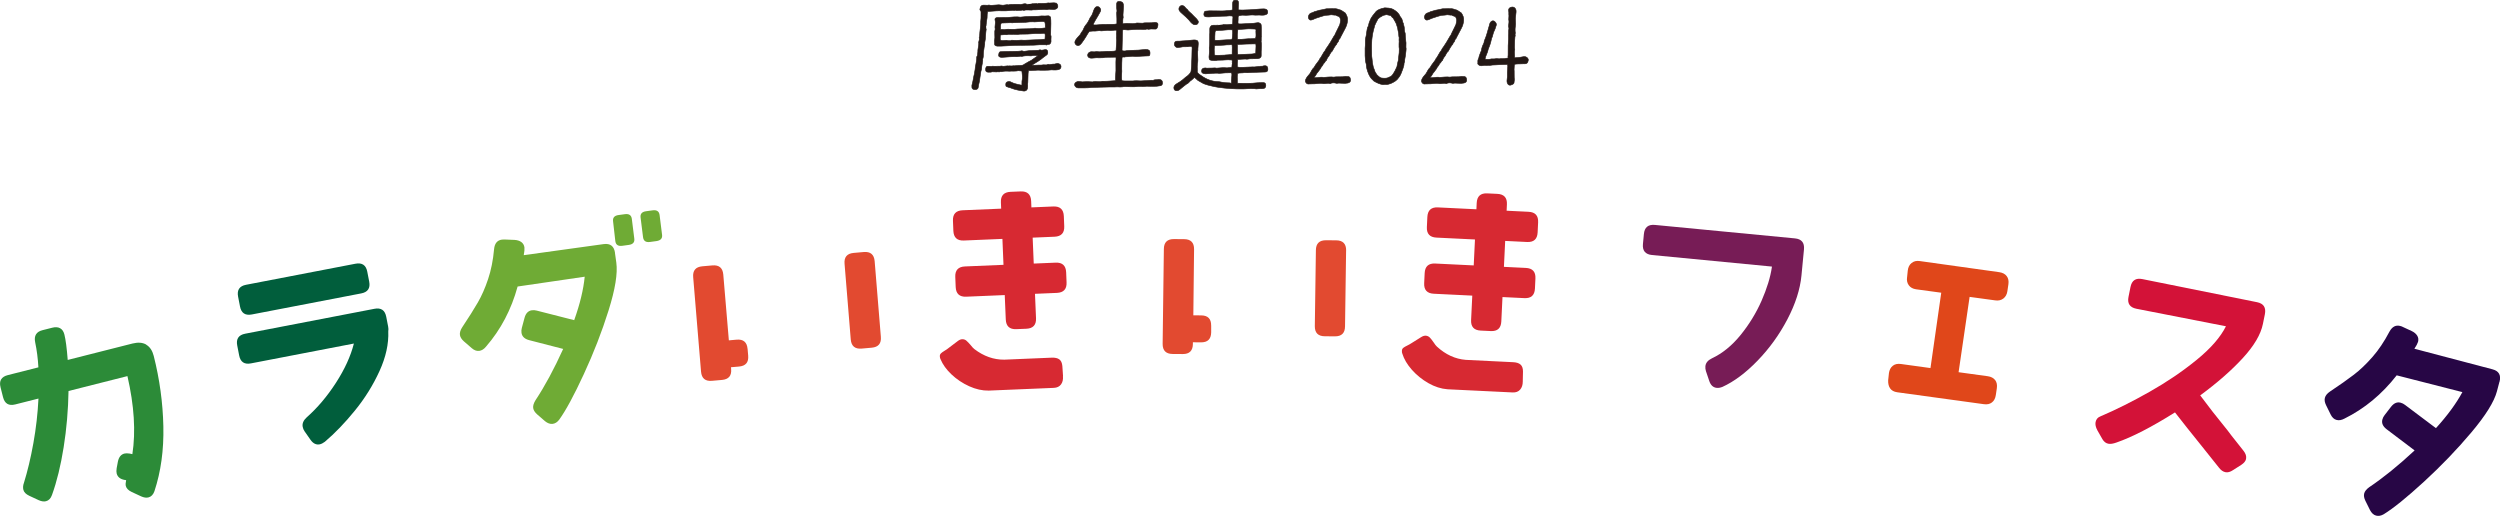 <?xml version="1.0" encoding="UTF-8"?><svg id="b" xmlns="http://www.w3.org/2000/svg" width="677.81" height="139.86" viewBox="0 0 677.81 139.86"><g id="c"><path d="M286.66,1.18c.09.22.14.41.14.56,0,.28-.15.5-.45.67-.21.11-.45.17-.73.17-.13,0-.33-.01-.59-.04-.26-.03-.45-.04-.56-.04-.22,0-.41.04-.56.11-.47-.06-1.09-.06-1.87,0-.95.06-1.59.07-1.9.06-.24.07-.66.09-1.24.04-.59-.05-1.02,0-1.3.13-.13-.07-.25-.11-.36-.11-.06,0-.17.02-.35.06-.18.04-.34.05-.49.03-.88.04-1.3.06-1.26.06-.11-.02-.28-.05-.5-.08-.22.04-.57.07-1.04.08-.37.06-1.08.07-2.12.06-.47-.06-1.7,0-3.69.17-.11.32-.17.9-.17,1.76-.04.11-.09.47-.17,1.08-.07.61-.11.96-.11,1.08.04.54.06.8.06.78-.02.19-.06.49-.11.91s-.08.75-.08.99c0,.52-.07,1.13-.22,1.82.04.24,0,.63-.14,1.17,0,.19-.04.46-.11.81-.07.35-.11.66-.11.92.02.75-.06,1.3-.22,1.65.06.17.06.35,0,.56-.06.3-.08.49-.08.56-.09.41-.17.92-.22,1.54-.11.3-.22.89-.34,1.79-.02.17-.06.43-.11.78-.02.13-.05.34-.08.61-.06.34-.14.71-.25,1.12-.04.24-.08.49-.13.74-.05.25-.25.41-.6.49-.26.06-.5.03-.73-.08-.22-.11-.35-.3-.36-.56-.04-.35,0-.67.11-.95.07-.2.21-.89.42-2.07.04-.13.08-.33.14-.59.19-1.08.27-1.65.25-1.71.28-1.38.41-2.35.39-2.91.13-.13.21-.34.22-.64.04-.41.07-.64.08-.7-.02-.28.02-.67.11-1.16.09-.49.14-.85.14-1.08,0-.13,0-.25-.03-.36.2-.58.25-.99.14-1.23.09-.19.14-.43.14-.73,0-.37.06-1,.17-1.87.09-.8.13-1.42.11-1.85.07-.24.1-1.15.08-2.71l-.06-.03c-.06-.09-.14-.23-.25-.42.07-.6.25-.97.53-1.12.19-.11.5-.14.95-.1.45.05.77.03.98-.04.22.06.48.08.75.08.22,0,.55-.02.98-.07.43-.05.75-.07.95-.07.13,0,.32.02.56.06.24.04.43.06.56.06.15,0,.34-.03.57-.08.23-.06.41-.08.55-.08s.27.02.42.06c.24-.11.71-.16,1.4-.14.91.02,1.42.02,1.54,0,.09.02.19.03.28.03.13,0,.33-.03.59-.1.26-.07.47-.1.62-.1.19,0,.36.05.53.14-.02,0,.41-.05,1.29-.14h.5c.82-.06,1.2-.08,1.15-.08,1.51.02,2.44-.03,2.8-.14.07.02.19.03.34.03.11,0,.3,0,.57-.03.27-.02.47-.03.6-.03.56,0,.9.15,1.01.45ZM286.91,17.23c.5.11.76.39.76.84,0,.5-.34.79-1.01.87-.3.04-.64.05-1.04.03-.39-.02-.55-.03-.48-.03-.09,0-.25.01-.47.04-.22.03-.39.04-.5.04-.19,0-.54,0-1.06.03h-1.04c-.11,0-.24,0-.39-.03h-.36c-.13.02-.33.03-.6.04-.27,0-.68.03-1.21.07-.24.02-.45.02-.62,0-.07.07-.13.37-.15.88s-.05,1.28-.07,2.31c0,.06,0,.14-.03.25-.02.11-.03.21-.03.28,0,.11,0,.27.03.47.02.91-.33,1.37-1.03,1.37-.06,0-.36-.05-.92-.14-.99-.15-1.89-.39-2.71-.73-.32-.07-.69-.2-1.12-.36-.13-.07-.19-.3-.17-.67.02-.24.1-.41.25-.5.22-.13.44-.2.64-.2.19,0,.44.09.77.28.33.19.92.37,1.78.56.58.13.89.18.92.14.02-.02.03-.36.03-1.03,0-.11.02-.24.06-.39.11-.45.08-1.25-.08-2.4-.22,0-.55-.03-.98-.08-.28.07-.67.11-1.18.11-.56-.02-.95,0-1.17.03-1.01-.07-1.72-.03-2.13.14-.06-.04-.12-.06-.2-.06-.06,0-.14.02-.27.06s-.22.06-.29.06-.15-.02-.22-.06c-.21.06-.54.07-1.01.03-.47-.04-.76-.02-.89.06.11.02-.16.03-.81.03-.52,0-.75-.31-.67-.92.06-.41.21-.63.45-.67h.81c.09.06.24.06.43,0,.2-.06.37-.06.52,0,.56,0,1.14,0,1.73-.03.19-.07.35-.08.5-.03.13.04.26.06.39.06s.31-.02.54-.06c.23-.04.42-.06.55-.06.11,0,.21,0,.31.03.13-.04.33-.04.59-.01s.46.01.59-.04c.13.04.61,0,1.43-.08.28,0,.55,0,.81-.03.35-.02.6-.1.73-.25.32-.17.76-.43,1.34-.78.19-.07.41-.19.67-.34.45-.32,1.06-.75,1.84-1.31-.97-.04-1.6,0-1.9.11-1.05-.09-1.89-.05-2.54.14-.07-.04-.18-.06-.31-.06-.09,0-.35.04-.78.11-.34.04-.58.04-.73,0-.78,0-1.94.07-3.47.2-.21.04-.42,0-.66-.1s-.34-.26-.32-.46c.02-.3.06-.5.11-.61.07-.22.21-.34.42-.36.67-.06,1.67-.08,2.99-.08,1.51,0,2.44-.06,2.8-.17.19.09.39.14.62.14.15,0,.37-.03.67-.08.3-.06.5-.08.61-.08.52-.02,1.32-.06,2.38-.11.13.02.34-.03.62-.14.19.11.43.14.73.08.45-.09.69-.14.73-.14.43,0,.64.26.64.78,0,.32-.11.55-.34.71-.22.16-.52.38-.9.66-.26.24-.76.61-1.48,1.09-.11.06-.25.14-.42.25-.04.02-.43.27-1.17.75h.22c.11.02.19.03.22.03.17,0,.41,0,.71-.03.31-.02.53-.03.68-.03h.7c.5-.06.71-.08.62-.08.11,0,.27,0,.48.03.15.02.26.02.34,0,.13-.02.28-.07.45-.17.13.06.27.08.42.08.09,0,.29-.03.59-.08.24-.06.45-.06.62-.03.49-.15.86-.2,1.12-.14ZM284.95,10.86c.06.49-.05.84-.31,1.06-.09.09-.23.14-.42.14s-.33.05-.42.14c-.15-.06-.45-.07-.89-.06-.54.02-.88.02-1.01,0-.69.09-2.14.14-4.34.14-1.7,0-3,.04-3.91.11-.75.06-1.28.08-1.59.08-.37.04-.94.05-1.71.03-.47-.06-.7-.24-.7-.56.02-.13.02-.32,0-.56-.04-.26-.03-.47.03-.64.06-.26.07-.74.03-1.43-.04-.62,0-1.09.11-1.43-.04-.15-.06-.32-.06-.5,0-.15.02-.37.06-.67s.06-.52.06-.67c0-.09-.02-.22-.06-.39s-.06-.3-.06-.39c0-.28.2-.45.61-.5.61,0,1.55,0,2.8-.03.58-.04,1.15-.08,1.73-.14.73-.04,1.3-.02,1.73.06.84-.13,2.13-.21,3.89-.22.22.02.57,0,1.04-.03.56-.09,1.15-.11,1.76-.06.2-.04.51-.06.92-.06.35.06.56.23.62.53.09.56.09,2.12,0,4.67.11.17.15.39.11.67-.02.41-.03.64-.03.7ZM283.33,10.63c.09-.88.06-1.42-.08-1.62-.52.07-1.37.1-2.54.08-.28,0-.96.05-2.04.14-.39,0-.98,0-1.76.03-.21-.02-.51,0-.92.08-.62.02-1.5,0-2.66-.03-.17.09-.33.13-.47.11-.26-.02-.4-.03-.42-.03l-1.09.08c-.07,0-.12.03-.14.08-.04.76-.04,1.2,0,1.31.17.09.37.14.61.14.11,0,.29-.01.55-.04.25-.03.43-.04.55-.04.17,0,.31.02.42.06-.04,0,.12.02.47.06.21.02.35-.03.45-.14.62.04,1.19.05,1.73.03.07,0,.22,0,.45-.03.17-.02.31-.03.42-.03s.3,0,.56.03h.59c.21,0,1.04-.04,2.49-.11.69.02,1.64-.04,2.85-.17ZM283.41,7.56c.02-.76-.03-1.29-.14-1.57-.09-.11-.34-.17-.73-.17-.21,0-.55.02-1.02.06s-.82.06-1.02.06c-.19,0-.35,0-.48-.03-.45-.02-1.12.03-2.01.14-.73.04-1.81.07-3.24.11-.06.04-.34.04-.84,0-.56.04-1.35.07-2.38.08-.15.06-.24.3-.28.73-.02.26-.02.61,0,1.03.28-.02.67,0,1.17.03.35-.11,1.05-.14,2.1-.08.24.02.41.02.5,0,.54-.07,1.14-.11,1.79-.11,1.96,0,3.22-.07,3.78-.2.62.13,1.55.1,2.8-.08Z" fill="#231815" stroke="#231815" stroke-miterlimit="10" stroke-width=".16"/><path d="M314.67,23.24c-.67.13-1.41.19-2.21.17-.99-.02-1.53-.03-1.62-.03-.24.06-.66.08-1.26.08h-1.12c-.52.07-1.19.09-2.01.06-1.14-.06-1.85-.05-2.13.03-.35.04-.84.04-1.45,0-.41.04-1.09.05-2.04.03-.43,0-1.24.02-2.43.06-1.3.06-2.14.08-2.52.08-.43.07-1.02.11-1.79.11h-1.82c-.21,0-.41-.09-.62-.28-.21-.19-.31-.39-.31-.61,0-.24.13-.46.39-.64.2-.15.44-.22.7-.22.13,0,.31.02.55.06.23.04.4.06.52.06s.21,0,.31-.03c.56-.06,1.37-.05,2.43.03.19-.07.44-.11.75-.11.13,0,.33,0,.59.03.26.02.45.03.56.03.28,0,.49-.04.64-.11.52.04,1.74-.02,3.66-.17v-.95c0-.3.03-.71.08-1.23.04-.21.05-.75.03-1.62-.02-1.02,0-1.71.03-2.04.02-.15.02-.33,0-.53-.63.02-1.59.03-2.88.03-.24.09-.56.14-.95.14-.52-.02-.85-.02-.98,0-.26-.04-.77,0-1.54.08-.5.06-.88-.03-1.12-.25-.15-.15-.22-.32-.22-.5,0-.47.26-.78.78-.95.17-.04.42-.04.76-.01.34.03.6,0,.81-.07.46.09,1.04.1,1.73.03.69-.07,1.15-.1,1.4-.08.32.02.78,0,1.4-.03.2,0,.47-.05.81-.14,0-.06.04-.66.11-1.82.06-.82.06-1.39,0-1.71.04-.24.04-.61,0-1.09,0-.09,0-.21.03-.36.02-.15.03-.25.03-.31,0-.24-.19-.34-.56-.28-.86.11-1.38.14-1.57.08-.07-.02-.18-.03-.31-.03-.15,0-.42.02-.81.07-.39.05-.69.07-.89.07-.22,0-.41-.02-.56-.06-.24,0-.62.04-1.15.11-.26-.04-.78,0-1.57.08-.35.5-.63.95-.84,1.33s-.6.96-1.17,1.75c-.37.52-.72.78-1.03.78-.22,0-.42-.09-.6-.27-.18-.18-.27-.38-.27-.6,0-.3.2-.68.59-1.15.32-.35.63-.7.92-1.03.06-.22.27-.56.64-1.01.22-.48.37-.81.45-.98.21-.34.46-.68.76-1.03.24-.35.52-.89.84-1.59.3-.28.58-.85.85-1.72.27-.87.67-1.26,1.19-1.19.37.06.63.34.78.84.06.21-.21.79-.81,1.76-.45.71-.86,1.43-1.23,2.15-.02.07.05.15.2.22.5.02,1,0,1.48-.07.48-.07.95-.09,1.4-.07.06-.02.44-.03,1.15-.03h.92c.34.02.76-.02,1.26-.11.02-.3.02-.76,0-1.37-.02-.41-.04-.96-.06-1.65.07-.28.1-.47.08-.59-.04-.24-.06-.42-.06-.53-.02.15-.03-.23-.03-1.15,0-.54.21-.81.64-.81.73,0,1.13.28,1.2.84.02.15.03.33.03.53,0,.24-.02.63-.07,1.17-.05.54-.07.92-.07,1.15,0,.26.02.48.06.67-.07.19-.11.46-.11.81v.84l.17.06c.28-.07.6-.11.95-.11.17,0,.42,0,.76.03.34.02.59.03.75.03.47,0,.87-.06,1.2-.17.37.02.86.04,1.45.06.34-.09.86-.13,1.58-.11s1.23,0,1.55-.08c.15-.04.34-.04.56,0,.26.06.42.13.48.22.06.09.08.22.08.39,0,.28-.07.55-.2.81-.13.26-.3.38-.5.36-.91-.06-1.52-.03-1.82.08-.07-.06-.22-.08-.45-.08-.24.02-.4.06-.48.11-.52,0-1.18,0-1.99-.03-.6,0-1.49.06-2.68.17-.76-.11-1.26-.11-1.48,0-.04,1.4-.08,3.25-.14,5.56.32.17.76.18,1.31.03.26-.04,1.31-.08,3.16-.14.41-.04,1.02-.09,1.85-.17.41-.02.72.04.94.18.21.14.32.4.32.77,0,.5-.1.76-.31.78-.39,0-.99.03-1.79.08-.28,0-.62.02-1.02.06-.4.04-.73.05-.99.03-.19-.04-.37-.06-.56-.06s-.5.03-.94.08c-.44.06-.78.07-1.02.06-.09.06-.21.08-.34.08-.13-.02-.26-.03-.39-.03s-.21.07-.22.22c-.06.88-.08,1.88-.08,3.02.04.3.03.84-.03,1.62-.04.71-.02,1.21.06,1.51.06.09.32.14.78.14h2.24c.11-.04.46-.06,1.03-.06.62.07,1.42.07,2.41-.03.06.02.36,0,.92-.06.52-.06.89-.06,1.09,0,.13-.11.32-.17.56-.17.34,0,.53,0,.59-.03.13-.04.26-.06.39-.06.67,0,1.01.32,1.01.95,0,.41-.18.65-.53.73Z" fill="#231815" stroke="#231815" stroke-miterlimit="10" stroke-width=".16"/><path d="M343.61,18.24c.09.15.14.32.14.5,0,.52-.24.78-.73.78-.21,0-.51,0-.91.03-.4.02-.7.03-.91.03-.63,0-1.27.03-1.9.08-.82.07-1.46.08-1.93.03-.19.06-.48.08-.89.08s-.73.05-.95.14c0,.19-.03.51-.08.98.02.09.03.25.03.48.02.26.02.66,0,1.2.39-.02,1.11,0,2.15.03-.13,0,.49,0,1.87-.03.13,0,.35-.02.67-.06s.56-.06.73-.06.65-.02,1.45-.06c.56-.04.84.21.84.75,0,.6-.29.89-.87.89-.63,0-1.2.03-1.71.08-.19-.07-.76-.1-1.71-.08-.58.04-1.17.07-1.76.08-2.39.04-4.69-.11-6.91-.45-.49-.06-1.25-.21-2.29-.48-.37-.07-.91-.24-1.62-.5-.26-.17-.67-.4-1.23-.7-.19-.07-.4-.23-.64-.48-.3-.28-.51-.46-.64-.53-.13.19-.4.45-.81.78-.15.07-.35.25-.6.53-.25.28-.48.45-.68.5-.45.32-1.09.83-1.93,1.54-.21.19-.46.28-.75.28-.52,0-.78-.28-.78-.84,0-.19.07-.38.21-.57.14-.2.41-.41.81-.63.4-.22.67-.39.8-.5.34-.22.79-.6,1.37-1.12.52-.32.98-.75,1.37-1.31.09-.13.17-.69.22-1.68.09-1.86.14-3.28.14-4.25.02-.21.03-.41.03-.62,0-.32-.06-.48-.17-.48s-.27,0-.47-.03c-.26.09-.66.13-1.19.11s-.9,0-1.1.08c-.11,0-.28.02-.49.07-.21.05-.38.07-.49.07-.24,0-.45-.09-.63-.27-.18-.18-.27-.39-.27-.63,0-.6.28-.88.84-.84.32.02.74,0,1.29-.06.63-.06,1.07-.08,1.31-.08.15-.02.36-.05.64-.08.63-.07,1.04-.11,1.23-.11.63,0,1,.14,1.09.42.06.19.08.4.08.64,0,.15-.02.44-.06.87-.04.35-.05.63-.03.84-.06.17-.08.44-.08.81,0,.19,0,.49.03.91.02.42.03.73.03.94,0,.43-.04.75-.11.95-.06.43-.07,1.08-.03,1.96-.11.32.07.65.56,1.01.09.06.23.15.42.28,1.45,1.08,3.01,1.64,4.67,1.68.21,0,.51.05.92.14.6.13,1.34.2,2.24.2.13.06.28.08.45.08-.04-.45-.02-1.02.06-1.71.06-.41.06-.74,0-.98-.02-.11-.16-.16-.42-.14-.67-.02-1.68.04-3.02.17-.15-.06-.44-.07-.87-.06-.69.04-1.01.06-.95.06-.13,0-.41.02-.84.06-.43.04-.76.06-1.01.06-.34-.02-.6-.08-.78-.2-.19-.11-.28-.29-.28-.53,0-.58.34-.87,1.01-.87.13,0,.27.02.42.06.32,0,.78,0,1.4-.03.63-.06,1.05-.05,1.26.03,1.04-.13,1.99-.16,2.82-.08.09,0,.5-.05,1.23-.14.09-.11.13-.31.11-.59,0-.35,0-.58.03-.67,0,.06,0-.08.03-.42,0-.19-.06-.3-.17-.34-.34.02-.63,0-.9-.03l-.64.03c-.56.06-1.32.08-2.29.08-.09.07-.33.11-.7.11l-.67-.03c-.13,0-.25-.02-.36-.06-.26-.06-.42-.14-.46-.25-.05-.11-.08-.28-.1-.5-.02-.17,0-.37.03-.61.09-.58.1-1.26.03-2.04.09-.34.13-1.3.11-2.91,0-.63,0-1,.03-1.09v-1.15c0-.26.09-.49.28-.68.19-.2.41-.28.67-.27.52.02.96,0,1.31-.03.87-.11,1.3-.17,1.29-.17.07,0,.25,0,.52.03s.45.03.55.03c.34-.04.85-.08,1.54-.14.06-.17.08-.64.08-1.43l.03-.25c.02-.15.02-.26,0-.34-.04-.11-.1-.18-.2-.2-.39-.07-.92-.07-1.59.03-.37.02-.78.03-1.23.03s-1.05.03-1.79.08c-.32.04-.89.07-1.71.11-.52,0-.85-.03-.98-.08-.35-.17-.46-.51-.31-1.03.07-.28.21-.43.39-.45.58-.09,1.37-.12,2.38-.08,1.75.06,2.91.03,3.47-.08.37.02.87-.04,1.48-.17v-1.65c.02-.61.21-.95.59-1.01.32-.04.57,0,.75.11.19.11.28.32.28.61v.22c0,.22-.01.54-.04.94s-.04.66-.04.77c.52.06,1.54.05,3.05-.03.32-.02.96-.07,1.93-.14.78-.07,1.42-.11,1.9-.11.58,0,.92.17,1.04.5.17.5.05.85-.36,1.03-.41.19-1.02.23-1.85.14-.19.02-.52.03-1.01.03-.63-.06-1.11-.07-1.43-.03-.09,0-.22,0-.39.03-.39.06-1.01.06-1.85,0-.07,0-.18.02-.31.06-.13.04-.23.06-.29.06s-.16.02-.28.07c-.12.05-.18.2-.18.46v.56c-.07.56-.06.94.06,1.15.43.04.99.03,1.68-.03.6-.04,1.44-.08,2.52-.14.09,0,.26-.02.49-.07.23-.05.41-.07.52-.07.34-.04.63.08.89.36.09.09.14.48.14,1.17v1.76c-.02.19,0,.32.03.39-.06.15-.07.39-.06.71.02.33,0,.56-.03.71.07.28.1.71.08,1.29-.04,1.1-.06,1.55-.06,1.34v1.15c.04.5-.29.79-.98.87-.45,0-1.13,0-2.04.03-.35.02-.63.06-.84.11-.17-.06-.63-.06-1.37,0-.26.02-.64.05-1.15.08-.04.3-.07.66-.08,1.09-.02.6,0,.91.03.95.26.09.77.12,1.54.08,1.58-.09,2.45-.13,2.6-.11.22.04.54.02.95-.04.41-.07.74-.09.98-.07.17-.09.37-.11.62-.06.26-.09.49-.14.7-.14.34-.02.58.09.73.34ZM324.91,5.96c-.06.5-.36.75-.92.75-.34,0-.72-.23-1.15-.7-.24-.34-.66-.79-1.26-1.37-.04-.06-.42-.4-1.15-1.03-.54-.45-.81-.84-.81-1.17,0-.24.08-.46.25-.66.17-.2.37-.29.61-.29.3,0,.59.18.87.53.09.15.31.35.64.62.04.15.23.37.59.67.3.24.65.59,1.06,1.03.26.26.51.51.76.75.35.39.52.68.5.87ZM334.08,12.42c0-.21-.07-.31-.22-.31-.11,0-.3.01-.56.04-.26.03-.48.03-.64.01-.45.06-1.09.1-1.93.14-.58-.02-1.06,0-1.45.08-.09.5-.1,1.35-.03,2.54.15.06.47.08.95.08.13,0,.47,0,1.01-.03.43-.02.74-.03.92-.03-.06-.02.23-.05.87-.08.21,0,.56-.04,1.06-.11.02-.28.03-1.06.03-2.35ZM334.19,9.4c.02-.73,0-1.16-.03-1.29-.52-.09-1.49-.06-2.91.11-.35.02-.83.04-1.43.06-.21.02-.34.16-.39.42-.02.34-.04.75-.06,1.23-.02.22-.02.55,0,.98.41.04.86.04,1.34,0,1.51-.11,2.43-.16,2.75-.14.33.02.52-.04.57-.17.07-.2.12-.61.14-1.2ZM340.53,8.12c-.02-.19-.15-.27-.39-.25-.15-.02-.36-.03-.64-.03-.11,0-.43,0-.95-.03-.58.06-1.56.12-2.94.2-.13.95-.17,1.83-.11,2.63.62.06,1.63,0,3.05-.14.37.02.95,0,1.73-.06.19-.09.27-.44.25-1.03-.04-.75-.04-1.17,0-1.29ZM340.53,12.53c0-.3-.03-.51-.08-.64-1.77.02-3.41.07-4.92.17-.02.07-.03.63-.03,1.68.02.22.04.56.06,1.01.15.06.52.06,1.12,0,.62,0,1.53-.04,2.74-.11.24,0,.59-.07,1.03-.22.04-.43.07-1.05.08-1.87Z" fill="#231815" stroke="#231815" stroke-miterlimit="10" stroke-width=".16"/><path d="M366.06,21.17c.26.75.05,1.19-.64,1.34-.37.09-.9.11-1.58.06-.68-.06-1.15-.05-1.41.03-.76-.21-1.36-.18-1.79.08-.34-.13-.75-.14-1.26-.03-.26.06-.59.05-.98-.03-.22-.04-.62-.03-1.17.03-.63.07-1.06.1-1.29.08-.22-.02-.57,0-1.03.03-.24.06-.47,0-.69-.2-.21-.19-.31-.4-.29-.64.02-.41.31-.92.87-1.54.09-.11.22-.27.39-.47.15-.28.31-.57.49-.88s.38-.55.6-.74c.17-.35.49-.84.98-1.45.04-.09.14-.23.31-.42s.24-.33.22-.42c.21-.22.45-.61.74-1.15.29-.54.55-.93.77-1.17.09-.28.3-.61.62-1.01.43-.6,1.01-1.54,1.73-2.82.15-.13.31-.42.48-.87.17-.32.41-.81.73-1.48.06-.17.19-.44.39-.81.13-.5.21-.94.22-1.31-.06-.19-.12-.37-.18-.56-.07-.19-.17-.31-.32-.36-.65-.22-.96-.34-.92-.34-.15,0-.34-.02-.57-.06s-.42-.06-.55-.06c-.35.07-.91.13-1.68.17-.58.15-1.43.42-2.57.81-.67.32-1.09.47-1.26.47-.28,0-.49-.15-.62-.45-.13-.28-.09-.61.11-.98.11-.2.28-.35.5-.45.37-.13.57-.2.59-.22.2-.13.54-.25,1.01-.36.19-.04.44-.11.75-.22.43-.06,1.05-.19,1.87-.39.43,0,1.08,0,1.96-.03.58-.02,1.04.07,1.4.25.28.02.58.14.9.36.54.35.82.54.84.56.15.21.32.53.5.98.11.35.15.75.11,1.17-.07.75-.3,1.44-.67,2.1-.26.52-.68,1.32-1.26,2.4-.02.17-.15.35-.39.56-.02.28-.13.52-.32.73-.2.21-.29.37-.29.5-.21.22-.43.53-.67.92-.35.65-.54.99-.56,1.01-.19.13-.35.33-.49.59s-.28.51-.41.75c-.06.07-.15.19-.28.34-.19.28-.31.54-.36.78-.17.07-.3.22-.39.43-.09.21-.22.36-.39.43-.07.24-.32.62-.73,1.12-.06.19-.17.37-.34.56-.17.19-.27.33-.31.42-.32.35-.6.76-.84,1.23-.02.04-.08.11-.18.21s-.15.2-.15.29c0,.04.17.05.5.03,1.03-.15,1.7-.18,2.01-.08.13,0,.59-.04,1.37-.11.58-.04,1.04-.03,1.4.03.34-.07.86-.1,1.57-.08s1.24-.02,1.59-.11c.24,0,.5.01.77.04.27.03.45.16.55.41Z" fill="#231815" stroke="#231815" stroke-miterlimit="10" stroke-width=".16"/><path d="M381.24,13.2c0,.28-.05.75-.14,1.4-.02.28-.08.72-.2,1.31-.06.24-.07.49-.06.75-.15.3-.21.63-.2,1.01-.11.52-.37,1.28-.78,2.26-.11.3-.29.61-.53.95-.32.39-.49.61-.5.64-.24.28-.63.56-1.17.84s-.89.42-1.06.42c-.22.11-.5.16-.84.14-.41-.02-.68,0-.81.03-.8-.13-1.62-.46-2.46-.98-.17-.15-.4-.38-.7-.7-.49-.6-.89-1.47-1.2-2.63-.07-.28-.13-.69-.17-1.23-.19-.63-.29-1.4-.31-2.29v-2.04c.06-.39.08-1.13.08-2.21,0-.22.05-.54.15-.94.1-.4.15-.7.15-.91.06-.35.11-.71.17-1.06.07-.43.19-.74.34-.92.07-.52.25-1.08.53-1.68.06-.11.14-.28.24-.5.1-.22.56-.82,1.36-1.79.43-.41,1.2-.73,2.32-.95.65.04,1.02.07,1.12.08.45.06.81.16,1.09.31.84.45,1.43.99,1.79,1.62.04.19.16.39.36.61s.35.52.42.88c.07.36.16.61.25.74-.02.06.04.29.17.7.06.13.09.45.11.95.02.41.09.75.22,1.01.02.56.07,1.29.17,2.18.06.22.07.56.04,1.01-.03.45-.01.77.04.98ZM379.37,13.26c-.02-.11-.04-.29-.06-.53-.02-.47,0-1,.03-1.59-.04-.13-.04-.34-.01-.63.03-.29,0-.51-.07-.66,0-.52-.08-1.09-.25-1.71-.02-.37-.1-.73-.25-1.06-.09-.41-.24-.79-.45-1.15-.21-.35-.4-.7-.59-1.03-.15-.07-.28-.19-.38-.34-.1-.15-.17-.24-.21-.28-.15-.07-.56-.18-1.23-.31-.21.06-.49.12-.87.2-.24.11-.55.29-.92.53-.09.11-.26.25-.5.42-.04.09-.23.47-.59,1.12-.26.5-.41.92-.45,1.26-.32,1.04-.53,2.17-.64,3.38-.04.43-.06.87-.06,1.31v1.2c-.02.39,0,.99.03,1.79.02.21.06.51.11.92,0,.49.11,1.2.34,2.15.06.11.13.28.21.52.08.23.17.49.27.77.09.17.25.41.48.73.54.56.97.86,1.29.89.95.13,1.63.05,2.04-.25.45-.09.85-.45,1.2-1.06.09-.15.22-.37.39-.67.11-.24.28-.6.5-1.06.04-.26.11-.62.22-1.09.19-.65.26-1.06.22-1.23.17-1.19.23-2.04.2-2.54Z" fill="#231815" stroke="#231815" stroke-miterlimit="10" stroke-width=".16"/><path d="M397.54,21.17c.26.75.05,1.19-.64,1.34-.37.09-.9.11-1.58.06-.68-.06-1.15-.05-1.41.03-.76-.21-1.36-.18-1.79.08-.34-.13-.75-.14-1.26-.03-.26.06-.59.05-.98-.03-.22-.04-.62-.03-1.17.03-.63.07-1.06.1-1.29.08-.22-.02-.57,0-1.03.03-.24.06-.47,0-.69-.2-.21-.19-.31-.4-.29-.64.02-.41.31-.92.87-1.54.09-.11.22-.27.39-.47.15-.28.31-.57.49-.88s.38-.55.6-.74c.17-.35.49-.84.98-1.45.04-.09.14-.23.31-.42s.24-.33.22-.42c.21-.22.45-.61.74-1.15.29-.54.55-.93.77-1.17.09-.28.3-.61.62-1.01.43-.6,1.01-1.54,1.73-2.82.15-.13.31-.42.48-.87.17-.32.41-.81.73-1.48.06-.17.19-.44.39-.81.13-.5.21-.94.22-1.31-.06-.19-.12-.37-.18-.56-.07-.19-.17-.31-.32-.36-.65-.22-.96-.34-.92-.34-.15,0-.34-.02-.57-.06s-.42-.06-.55-.06c-.35.07-.91.13-1.68.17-.58.15-1.43.42-2.57.81-.67.32-1.09.47-1.26.47-.28,0-.49-.15-.62-.45-.13-.28-.09-.61.11-.98.11-.2.28-.35.5-.45.37-.13.57-.2.59-.22.2-.13.54-.25,1.01-.36.19-.04.44-.11.75-.22.43-.06,1.05-.19,1.87-.39.43,0,1.08,0,1.96-.03.58-.02,1.04.07,1.4.25.28.02.58.14.9.36.54.35.82.54.84.56.15.21.32.53.5.98.11.35.15.75.11,1.17-.07.75-.3,1.44-.67,2.1-.26.52-.68,1.32-1.26,2.4-.02.17-.15.35-.39.56-.02.28-.13.52-.32.73-.2.21-.29.37-.29.5-.21.22-.43.53-.67.92-.35.65-.54.99-.56,1.01-.19.13-.35.33-.49.59s-.28.51-.41.75c-.06.07-.15.19-.28.34-.19.28-.31.54-.36.78-.17.07-.3.22-.39.43-.09.21-.22.36-.39.43-.07.24-.32.62-.73,1.12-.06.19-.17.37-.34.56-.17.19-.27.33-.31.42-.32.35-.6.76-.84,1.23-.02.04-.08.11-.18.21s-.15.2-.15.29c0,.04.17.05.5.03,1.03-.15,1.7-.18,2.01-.08.13,0,.59-.04,1.37-.11.58-.04,1.04-.03,1.4.03.34-.07.86-.1,1.57-.08s1.24-.02,1.59-.11c.24,0,.5.01.77.04.27.03.45.16.55.41Z" fill="#231815" stroke="#231815" stroke-miterlimit="10" stroke-width=".16"/><path d="M414.35,16.28c-.06.76-.46,1.1-1.2,1.01-.28.02-.61.03-.98.03-.69,0-1.15.03-1.37.08l-.22.08c0,.13-.01.36-.04.69s-.04.57-.04.74c0,.06,0,.16.03.31v.31c0,1.25.02,1.94.06,2.07-.02.19-.06.47-.11.87-.04.22-.33.42-.87.59-.07.02-.15.03-.22.03-.26,0-.47-.13-.63-.41-.16-.27-.22-.55-.18-.85.02-.22.06-.56.11-1.01-.04-.65,0-1.63.11-2.94l-.11-.42c-.19.02-.8.04-1.85.06-.34.02-.85.05-1.54.08-.32-.02-.8.03-1.45.14-.07-.04-.28-.04-.61,0-.32.04-.51.03-.59-.03-.11,0-.28.02-.52.06s-.4.06-.49.06c-.32,0-.6-.11-.84-.34-.11-.11-.16-.2-.14-.28.02-.2.03-.32.03-.34-.04-.28-.02-.5.04-.66.07-.16.14-.32.21-.49-.02-.09.07-.41.27-.95s.34-.89.43-1.03c.04-.58.27-1.28.7-2.1,0-.22.07-.49.2-.81.17-.41.26-.64.28-.7.04-.19.13-.47.28-.84.17-.5.39-1.28.67-2.32.11-.65.35-1.07.73-1.26.28-.13.55-.07.81.18s.39.5.39.74c0,.15-.04.31-.11.47-.09.41-.32.98-.67,1.71-.07.26-.19.67-.34,1.23-.11.17-.19.36-.22.59-.19.95-.49,1.88-.89,2.8-.04.28-.14.61-.31,1.01-.21.47-.33.78-.38.95-.05.17-.1.38-.15.64.6.11,1.17.09,1.73-.06.49.04.95,0,1.4-.08.19.04.43.06.73.06.17-.04.44-.05.81-.04.37,0,.78-.03,1.23-.13l.36-.06c-.06-.37-.06-.62,0-.75-.02-1.96.02-3.45.11-4.47v-1.01s.05-.4.03-1.09c.02-.19.05-.46.08-.81-.07-.15-.11-.33-.11-.53,0-.11.03-.35.08-.7.04-.28.05-.5.03-.67-.06-.22-.07-.52-.03-.89.04-.39.04-.69,0-.89.02-.13.02-.32,0-.56-.04-.28-.06-.47-.06-.56,0-.32.12-.54.35-.68s.46-.21.68-.21c.45,0,.77.25.95.75.09.24.07.84-.08,1.79-.06.34-.07.78-.03,1.34s.03,1.01-.03,1.34c-.11.65-.11,1.29,0,1.9-.09.07-.11.21-.06.42s.04.39-.06.56c-.07.71-.11,1.58-.11,2.63-.02.19,0,.46.06.81-.07.21-.1.49-.08.87.04.41.05.71.04.89,0,.19-.02.35-.04.48.3-.02.73-.06,1.29-.11.24-.06.67-.13,1.29-.22.32-.02.57.05.76.2.3.24.44.49.42.75Z" fill="#231815" stroke="#231815" stroke-miterlimit="10" stroke-width=".16"/><path d="M39.64,93.46c.99.57,1.67,1.59,2.04,3.04,1.6,6.32,2.47,12.68,2.61,19.08.14,6.4-.66,12.27-2.42,17.6-.33.93-.87,1.49-1.62,1.68-.57.15-1.23.05-1.97-.28l-2.56-1.19c-.91-.43-1.44-.97-1.61-1.64-.09-.35-.06-.88.09-1.57l-.36-.05c-1.23-.21-1.96-.79-2.21-1.77-.09-.35-.09-.82,0-1.41l.33-1.77c.25-1.24.84-1.97,1.77-2.21.35-.09.82-.09,1.41,0l.75.16c.94-6.11.5-13.17-1.34-21.16l-15.97,4.04c-.09,5.19-.53,10.28-1.32,15.24-.79,4.97-1.84,9.29-3.17,12.96-.33.93-.87,1.49-1.62,1.68-.57.15-1.23.05-1.97-.28l-2.56-1.19c-.91-.43-1.45-.97-1.61-1.64-.14-.57-.09-1.2.16-1.87.98-3.16,1.84-6.75,2.56-10.76.72-4.01,1.18-8.04,1.38-12.09l-6.29,1.59c-1.77.45-2.87-.21-3.32-1.98l-.67-2.65c-.45-1.77.21-2.87,1.98-3.32l8.28-2.1c-.13-2.36-.42-4.64-.88-6.83-.35-1.74.32-2.83,2-3.25l2.65-.67c.84-.21,1.54-.17,2.11.14s.96.87,1.17,1.71c.35,1.37.65,3.67.9,6.89l17.56-4.45c1.5-.38,2.75-.28,3.74.29Z" fill="#2c8b38" stroke-width="0"/><path d="M104.72,85.89l.52,2.68c.09.45.1.86.03,1.25.14,3.41-.65,7-2.38,10.79-1.73,3.79-3.94,7.35-6.64,10.67-2.7,3.33-5.42,6.16-8.18,8.5-.49.37-.95.6-1.4.69-.94.18-1.76-.22-2.46-1.2l-1.63-2.33c-.26-.37-.43-.78-.51-1.22-.17-.89.19-1.75,1.1-2.58,2.89-2.55,5.53-5.67,7.91-9.35,2.38-3.68,4-7.23,4.87-10.65l-27.91,5.38c-1.79.35-2.86-.38-3.2-2.17l-.52-2.68c-.35-1.79.38-2.86,2.17-3.2l35.03-6.75c1.79-.35,2.86.38,3.2,2.17ZM65.07,83.09l-.52-2.68c-.34-1.79.38-2.86,2.17-3.2l29.66-5.71c1.79-.34,2.86.38,3.2,2.17l.52,2.68c.35,1.79-.38,2.86-2.17,3.2l-29.66,5.71c-1.79.34-2.86-.38-3.2-2.17Z" fill="#015e3c" stroke-width="0"/><path d="M166.73,68.57l.37,2.64c.4,2.89-.3,7.21-2.1,12.95-1.8,5.75-4.04,11.51-6.71,17.28-2.67,5.78-4.9,9.89-6.67,12.34-.51.67-1.1,1.05-1.77,1.14s-1.38-.15-2.1-.74l-2.12-1.84c-.63-.56-.98-1.13-1.07-1.71-.08-.59.12-1.28.61-2.09,2.55-3.85,5.06-8.5,7.52-13.94l-9.23-2.38c-1.24-.33-1.93-1-2.07-1.99-.06-.45-.03-.89.09-1.32l.73-2.72c.33-1.24,1-1.93,1.99-2.07.45-.06.89-.03,1.32.09l10.16,2.59c1.56-4.36,2.51-8.28,2.85-11.78l-18.19,2.66c-1.71,6.26-4.57,11.69-8.57,16.3-.55.67-1.16,1.06-1.84,1.15s-1.36-.16-2.04-.75l-2.12-1.84c-.63-.56-.98-1.13-1.07-1.71-.09-.63.12-1.33.61-2.09,1.79-2.69,3.2-4.93,4.24-6.73,1.04-1.8,1.97-3.9,2.78-6.32.81-2.41,1.36-5.13,1.63-8.16.15-1.54.86-2.4,2.13-2.57.32-.04.55-.05.69-.03l2.71.11c.74.04,1.35.23,1.84.57.48.35.77.84.86,1.47.02.14.01.44-.01.9l-.18,1.2,21.66-3c1.8-.25,2.84.55,3.09,2.4ZM170.49,66.4l-1.76.24c-1.13.16-1.76-.26-1.9-1.25l-.61-5.37c-.14-.99.36-1.57,1.49-1.72l1.69-.23c1.13-.16,1.76.26,1.9,1.25l.67,5.36c.14.99-.36,1.57-1.49,1.72ZM177.94,65.37l-1.69.23c-1.13.16-1.76-.26-1.9-1.25l-.67-5.36c-.14-.99.36-1.57,1.49-1.72l1.76-.24c1.13-.16,1.76.26,1.9,1.25l.67,5.36c.14.99-.38,1.57-1.55,1.73Z" fill="#6fab35" stroke-width="0"/><path d="M202.69,94.58l.16,1.84c.16,1.82-.67,2.8-2.48,2.96l-2.18.19.04.48c.16,1.82-.67,2.8-2.48,2.96l-2.72.24c-1.82.16-2.8-.67-2.96-2.48l-2.13-25.61c-.16-1.81.67-2.8,2.48-2.96l2.72-.24c1.82-.16,2.8.67,2.96,2.48l1.51,17.84,2.11-.19c1.81-.16,2.8.67,2.96,2.48ZM237.14,70.81l1.68,20.5c.16,1.82-.67,2.8-2.48,2.96l-2.72.24c-1.82.16-2.8-.67-2.96-2.48l-1.68-20.5c-.16-1.82.67-2.8,2.48-2.96l2.72-.24c1.81-.16,2.8.67,2.96,2.48Z" fill="#e24a30" stroke-width="0"/><path d="M288.19,101.98c.08.91-.09,1.66-.52,2.24-.43.59-1.08.9-1.94.94l-17.68.74c-1.73.03-3.49-.37-5.28-1.18-1.79-.81-3.39-1.88-4.78-3.19s-2.4-2.7-3.01-4.18c-.1-.18-.15-.43-.17-.75-.01-.32.09-.58.31-.8.22-.21.54-.44.96-.69.42-.24.81-.51,1.16-.8l2.39-1.81c.44-.34.84-.51,1.21-.53.45-.02.85.11,1.18.4s.74.71,1.22,1.28c.34.44.65.77.93.99,2.54,1.94,5.25,2.9,8.12,2.87l12.84-.54c.91-.04,1.6.12,2.07.46.47.35.75.95.83,1.81l.18,2.73ZM279.98,64.43l.29,7.03,5.94-.25c1.82-.08,2.77.8,2.85,2.62l.11,2.73c.08,1.82-.8,2.77-2.62,2.85l-5.94.25.28,6.62c.08,1.82-.8,2.77-2.62,2.85l-2.73.11c-1.82.08-2.77-.8-2.85-2.62l-.28-6.62-10.45.44c-1.82.08-2.77-.8-2.85-2.62l-.11-2.73c-.08-1.82.8-2.77,2.62-2.85l10.45-.44-.29-7.03-10.45.44c-1.82.08-2.77-.8-2.85-2.62l-.11-2.73c-.08-1.82.8-2.77,2.62-2.85l10.45-.44-.07-1.71c-.08-1.82.8-2.77,2.62-2.85l2.73-.11c1.82-.08,2.77.8,2.85,2.62l.07,1.71,5.94-.25c1.82-.08,2.77.8,2.85,2.62l.11,2.73c.08,1.82-.8,2.77-2.62,2.85l-5.94.25Z" fill="#d72932" stroke-width="0"/><path d="M328.38,88.27v1.84c-.03,1.82-.95,2.73-2.77,2.71l-2.19-.02v.48c-.02,1.82-.94,2.73-2.76,2.71l-2.73-.02c-1.82-.01-2.73-.93-2.71-2.75l.33-25.69c.01-1.82.93-2.73,2.75-2.71l2.73.02c1.82.01,2.73.93,2.71,2.75l-.2,17.9,2.12.02c1.82.01,2.73.93,2.71,2.75ZM364.96,67.91l-.29,20.57c-.01,1.82-.93,2.73-2.75,2.71l-2.73-.02c-1.82-.01-2.73-.93-2.71-2.75l.29-20.57c.01-1.82.93-2.73,2.76-2.71l2.73.02c1.82.01,2.73.93,2.71,2.75Z" fill="#e24a30" stroke-width="0"/><path d="M412.86,103.45c0,.91-.24,1.64-.72,2.19s-1.16.8-2.02.76l-17.68-.86c-1.73-.13-3.44-.68-5.15-1.65-1.71-.97-3.2-2.18-4.48-3.61-1.27-1.43-2.15-2.91-2.62-4.44-.08-.19-.12-.44-.1-.76.02-.32.14-.58.38-.77.24-.19.58-.39,1.02-.6.44-.21.85-.44,1.23-.69l2.54-1.59c.47-.3.89-.44,1.25-.42.45.02.83.19,1.14.5.3.31.67.77,1.09,1.39.3.47.58.83.84,1.07,2.36,2.17,4.97,3.37,7.83,3.6l12.83.63c.91.04,1.58.26,2.02.65.44.39.66,1.01.66,1.88l-.06,2.73ZM408.09,65.32l-.34,7.03,5.94.29c1.82.09,2.69,1.04,2.6,2.86l-.13,2.73c-.09,1.82-1.04,2.69-2.86,2.6l-5.94-.29-.32,6.62c-.09,1.82-1.04,2.69-2.86,2.6l-2.73-.13c-1.82-.09-2.69-1.04-2.6-2.86l.32-6.62-10.44-.51c-1.82-.09-2.69-1.04-2.6-2.86l.13-2.73c.09-1.82,1.04-2.69,2.86-2.6l10.44.51.34-7.03-10.44-.51c-1.82-.09-2.69-1.04-2.6-2.86l.13-2.73c.09-1.82,1.04-2.69,2.86-2.6l10.44.51.08-1.71c.09-1.82,1.04-2.69,2.86-2.6l2.73.13c1.82.09,2.69,1.04,2.6,2.86l-.08,1.71,5.94.29c1.82.09,2.69,1.04,2.6,2.86l-.13,2.73c-.09,1.82-1.04,2.69-2.86,2.6l-5.94-.29Z" fill="#d72932" stroke-width="0"/><path d="M489.1,67.62l-.68,7.07c-.36,3.76-1.64,7.73-3.82,11.89-2.18,4.16-4.88,7.9-8.08,11.2-3.2,3.31-6.38,5.68-9.54,7.12-.57.22-1.08.31-1.53.26-.95-.09-1.63-.71-2.02-1.84l-.91-2.7c-.14-.43-.19-.86-.15-1.32.09-.91.68-1.63,1.79-2.16,2.83-1.33,5.41-3.43,7.74-6.29,2.33-2.87,4.23-5.97,5.7-9.3,1.46-3.34,2.4-6.38,2.8-9.14v-.14s-32.5-3.13-32.5-3.13c-1.81-.17-2.63-1.17-2.46-2.98l.26-2.72c.17-1.81,1.17-2.63,2.98-2.46l37.96,3.65c1.81.17,2.63,1.17,2.46,2.98Z" fill="#771c56" stroke-width="0"/><path d="M540.95,103.06c.42.57.57,1.3.44,2.2l-.27,1.83c-.13.9-.48,1.58-1.06,2.02-.57.45-1.31.6-2.21.47l-23.49-3.23c-.86-.13-1.49-.47-1.89-1.04-.4-.56-.58-1.3-.54-2.22l.2-1.84v-.07c.14-.9.49-1.58,1.07-2.02.57-.45,1.31-.6,2.21-.47l7.99,1.1,2.92-20.43-6.84-.93c-.86-.13-1.51-.48-1.95-1.08-.44-.59-.6-1.32-.48-2.18v.07s.19-1.84.19-1.84c.09-.91.43-1.61,1.03-2.09.6-.49,1.35-.67,2.25-.53l21.52,3.01c.9.13,1.58.48,2.02,1.06.44.57.6,1.31.47,2.21l-.28,1.89c-.12.86-.49,1.52-1.08,1.98-.6.46-1.33.63-2.18.51l-6.98-.95-2.99,20.42,7.92,1.09c.9.13,1.56.48,1.99,1.05Z" fill="#e0471a" stroke-width="0"/><path d="M608.97,124.41c-.12.58-.55,1.12-1.3,1.62l-2.24,1.43c-.75.5-1.44.69-2.07.56-.63-.13-1.2-.52-1.71-1.18-2.38-2.94-3.88-4.83-4.51-5.65-3.09-3.83-5.57-6.95-7.45-9.38-6.33,3.98-11.62,6.7-15.87,8.17-.9.33-1.65.44-2.23.32-.63-.13-1.15-.53-1.57-1.22l-1.39-2.44c-.44-.83-.59-1.56-.47-2.19.15-.76.58-1.28,1.29-1.55,4.22-1.8,8.66-4.02,13.33-6.66,4.67-2.64,8.92-5.52,12.76-8.65,3.84-3.13,6.49-6.17,7.97-9.13l-24.28-4.75c-1.79-.36-2.5-1.43-2.14-3.22l.54-2.68c.36-1.79,1.43-2.5,3.22-2.14l31.08,6.26c1.79.36,2.5,1.45,2.13,3.29l-.53,2.61c-.58,2.86-2.41,5.96-5.5,9.31-3.09,3.35-6.93,6.7-11.5,10.06,1.97,2.67,4.44,5.84,7.43,9.51.77,1.04,1.51,2,2.24,2.89.73.89,1.4,1.75,2.03,2.57.63.78.88,1.53.73,2.24Z" fill="#d31238" stroke-width="0"/><path d="M677.66,103.51l-.68,2.58c-.74,2.82-3.05,6.53-6.93,11.14-3.88,4.61-8.16,9.06-12.85,13.37-4.69,4.3-8.33,7.24-10.91,8.82-.72.42-1.42.55-2.08.37-.66-.17-1.21-.67-1.65-1.5l-1.25-2.52c-.37-.76-.47-1.42-.32-1.99.15-.57.6-1.14,1.36-1.69,3.83-2.57,7.94-5.9,12.31-9.97l-7.6-5.75c-1.02-.79-1.4-1.66-1.14-2.63.12-.44.31-.84.6-1.19l1.72-2.23c.79-1.02,1.66-1.4,2.63-1.14.44.12.83.32,1.19.6l8.38,6.3c3.11-3.42,5.5-6.68,7.17-9.77l-17.81-4.55c-3.99,5.12-8.72,9.04-14.18,11.74-.77.41-1.48.53-2.14.35-.66-.17-1.19-.67-1.59-1.48l-1.24-2.52c-.37-.76-.47-1.42-.32-1.99.16-.62.62-1.18,1.36-1.69,2.69-1.79,4.85-3.32,6.5-4.58,1.65-1.26,3.32-2.85,5-4.76,1.68-1.91,3.23-4.21,4.64-6.9.74-1.36,1.72-1.88,2.95-1.55.31.08.52.16.64.24l2.46,1.14c.67.32,1.16.73,1.48,1.24s.39,1.07.23,1.69c-.04.13-.16.41-.36.82l-.63,1.04,21.15,5.57c1.76.46,2.41,1.6,1.93,3.41Z" fill="#270645" stroke-width="0"/></g></svg>